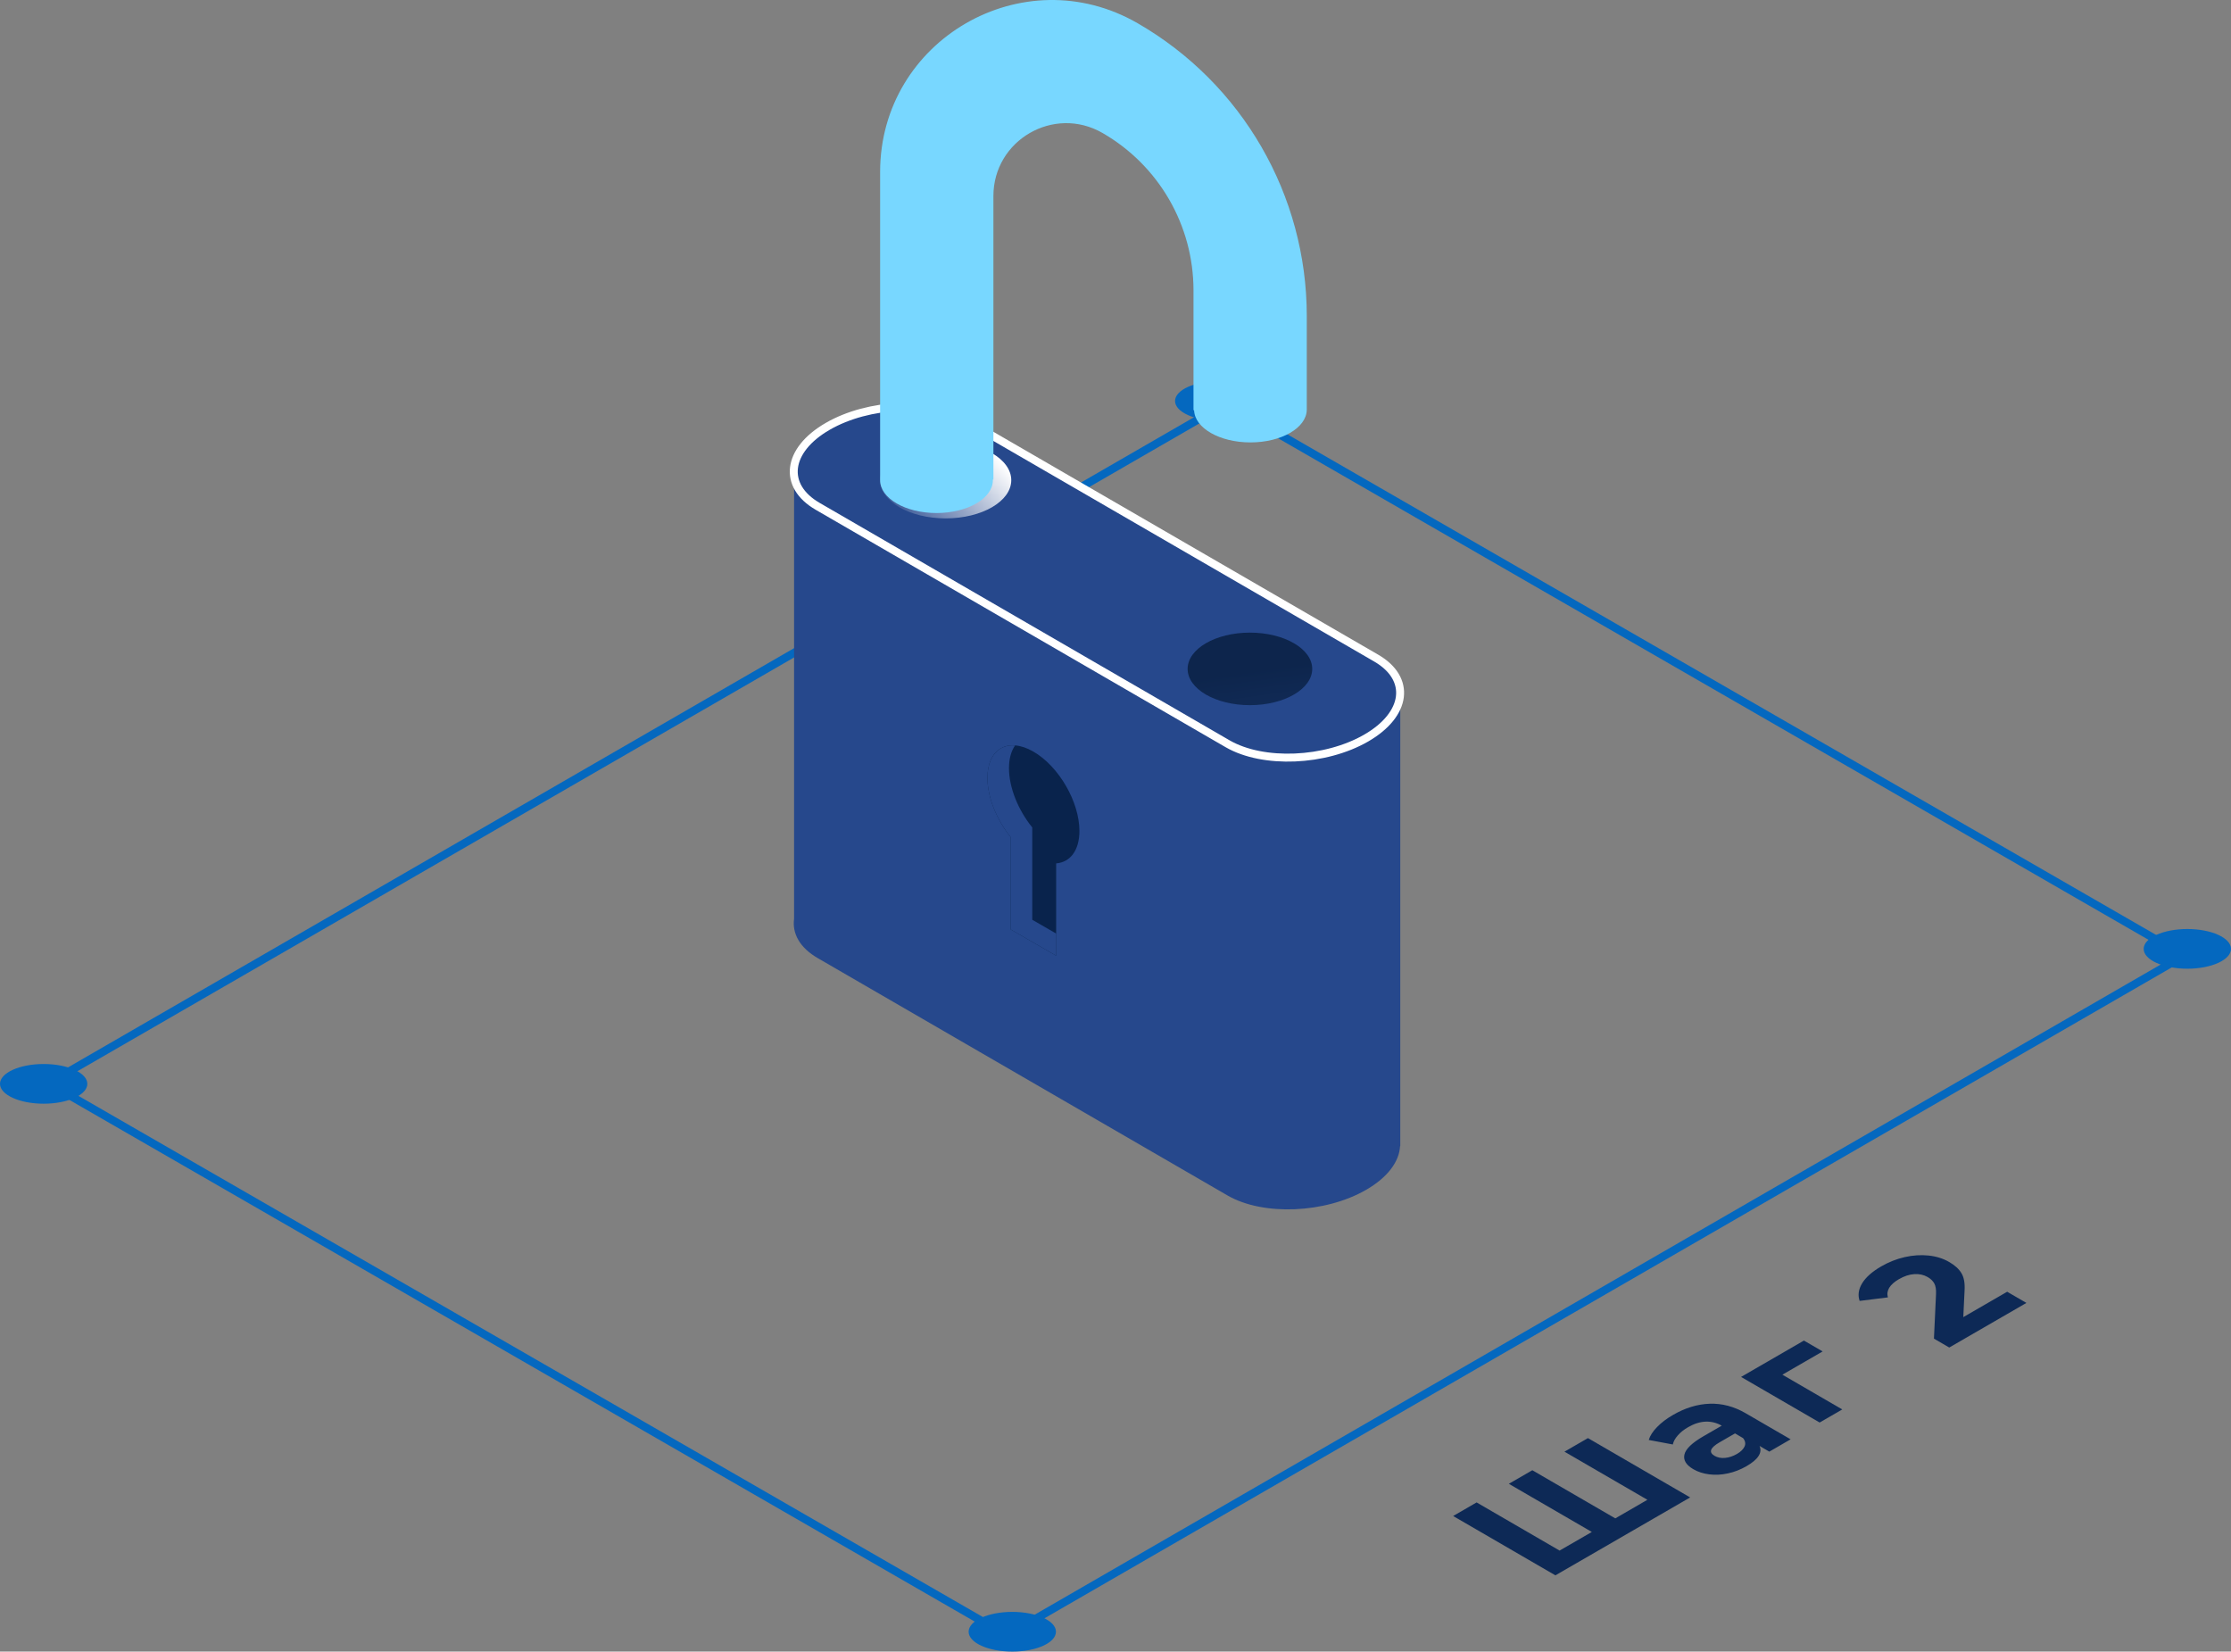 <?xml version="1.0" encoding="UTF-8"?> <!-- Generator: Adobe Illustrator 23.1.0, SVG Export Plug-In . SVG Version: 6.00 Build 0) --> <svg xmlns="http://www.w3.org/2000/svg" xmlns:xlink="http://www.w3.org/1999/xlink" id="Слой_1" x="0px" y="0px" width="281px" height="208px" viewBox="0 0 281 208" style="enable-background:new 0 0 281 208;" xml:space="preserve"><rect x="0" y="0" width="281" height="208" fill="#808080" stroke="none"/> <style type="text/css"> .st0{fill:#0468BF;} .st1{enable-background:new ;} .st2{clip-path:url(#SVGID_2_);} .st3{fill:#0D2956;} .st4{fill:#78D7FF;} .st5{fill:#26488C;} .st6{fill:#D4ECFF;} .st7{fill:#FFFFFF;} .st8{fill:#5793CE;} .st9{clip-path:url(#SVGID_4_);} .st10{clip-path:url(#SVGID_6_);} .st11{fill:#396CAA;} .st12{fill:#26ADDD;} .st13{clip-path:url(#SVGID_8_);} .st14{fill:#173D7A;} .st15{fill:#274F89;} .st16{fill:#103366;} .st17{clip-path:url(#SVGID_10_);} .st18{fill:url(#SVGID_11_);} .st19{fill:url(#SVGID_12_);stroke:#FFFFFF;stroke-miterlimit:10;} .st20{fill:url(#SVGID_13_);} .st21{fill:url(#SVGID_14_);} .st22{fill:#09234C;} .st23{fill:url(#SVGID_15_);} </style> <g> <g> <g> <g> <g class="st1"> <defs> <polygon id="SVGID_9_" class="st1" points="182.907,190.893 242.095,156.496 255.304,164.123 196.116,198.519 "></polygon> </defs> <clipPath id="SVGID_2_"> <use xlink:href="#SVGID_9_" style="overflow:visible;"></use> </clipPath> <g class="st2"> <g> <g> <g> <polyline class="st3" points="200.002,181.113 197.046,182.823 207.492,188.883 203.451,191.224 192.999,185.16 190.043,186.871 200.495,192.935 196.435,195.279 185.984,189.215 183.028,190.926 195.906,198.398 212.88,188.585 200.002,181.113 "></polyline> <path class="st3" d="M215.956,183.35c-0.773-0.446-0.566-1.01,0.608-1.692l1.966-1.135l1.009,0.59 c0.282,0.346,0.348,0.693,0.197,1.047c-0.157,0.35-0.474,0.667-0.962,0.951c-0.507,0.288-1.009,0.453-1.505,0.498 C216.76,183.653,216.327,183.564,215.956,183.35 M219.851,177.971c-1.458-0.842-2.957-1.237-4.498-1.186 c-1.553,0.052-3.096,0.52-4.619,1.404c-0.806,0.461-1.471,0.966-2.015,1.526c-0.544,0.553-0.898,1.098-1.054,1.633 l3.032,0.568c0.074-0.369,0.282-0.748,0.624-1.139c0.341-0.391,0.772-0.737,1.305-1.04 c0.755-0.439,1.498-0.671,2.217-0.697c0.713-0.022,1.388,0.147,2.014,0.509l-2.284,1.32 c-1.446,0.833-2.25,1.604-2.412,2.311c-0.168,0.704,0.211,1.327,1.131,1.858c0.581,0.335,1.244,0.549,1.989,0.641 c0.751,0.096,1.528,0.059,2.341-0.118c0.814-0.17,1.601-0.479,2.362-0.914c1.465-0.852,2.014-1.703,1.634-2.547 l1.232,0.719l2.683-1.552l-5.651-3.277C219.873,177.984,219.862,177.978,219.851,177.971"></path> <polyline class="st3" points="227.209,168.83 219.292,173.409 229.189,179.152 232.037,177.504 224.497,173.128 229.565,170.198 227.209,168.83 "></polyline> <path class="st3" d="M252.808,162.682l-5.525,3.196l0.159-3.332c0.058-0.944-0.073-1.681-0.394-2.204 c-0.315-0.527-0.826-0.992-1.529-1.397c-0.012-0.007-0.023-0.014-0.035-0.02c-0.758-0.438-1.626-0.704-2.573-0.802 c-0.968-0.103-1.973-0.037-2.996,0.195c-1.036,0.232-2.02,0.627-2.978,1.176c-1.135,0.66-1.933,1.368-2.394,2.123 c-0.46,0.756-0.564,1.497-0.318,2.219l3.561-0.442c-0.123-0.424-0.062-0.829,0.171-1.216 c0.24-0.391,0.645-0.745,1.203-1.069c0.672-0.391,1.327-0.608,1.95-0.645c0.613-0.043,1.177,0.077,1.681,0.368 c0.009,0.005,0.018,0.01,0.026,0.015c0.358,0.206,0.626,0.464,0.806,0.781c0.18,0.317,0.253,0.778,0.224,1.371 l-0.261,5.588l1.928,1.121l9.718-5.618L252.808,162.682"></path> </g> </g> </g> </g> </g> </g> </g> </g> <g> <path class="st0" d="M126.807,206.549l-0.253-0.145L5.102,136.427l0.761-0.439l148.533-85.755l0.253,0.146l121.452,69.977 l-0.761,0.438L126.807,206.549z M7.129,136.427l119.678,68.954l147.267-85.025L154.396,51.402L7.129,136.427z"></path> <ellipse class="st0" cx="153.5" cy="50.5" rx="5.5" ry="2.5"></ellipse> <ellipse class="st0" cx="275.5" cy="119.5" rx="5.5" ry="2.5"></ellipse> <ellipse class="st0" cx="5.5" cy="136.5" rx="5.5" ry="2.5"></ellipse> <ellipse class="st0" cx="127.5" cy="205.5" rx="5.5" ry="2.5"></ellipse> </g> <g> <g> <linearGradient id="SVGID_4_" gradientUnits="userSpaceOnUse" x1="177.1" y1="338.906" x2="99.502" y2="338.906" gradientTransform="matrix(1 0 0 -1 0 444.613)"> <stop offset="0.061" style="stop-color:#26488C"></stop> <stop offset="0.207" style="stop-color:#26488C"></stop> <stop offset="0.227" style="stop-color:#26488C"></stop> <stop offset="0.535" style="stop-color:#26488C"></stop> <stop offset="0.982" style="stop-color:#26488C"></stop> <stop offset="0.995" style="stop-color:#26488C"></stop> </linearGradient> <path style="fill:url(#SVGID_4_);" d="M176.368,87.578l-76.352-28.474v56.525l-0.001,0.102c-0.249,1.839,0.725,3.631,2.98,4.933 l51.631,29.902c4.473,2.582,12.285,2.258,17.449-0.723l0,0c2.732-1.577,4.175-3.582,4.267-5.503l0.026,0.01L176.368,87.578 L176.368,87.578z"></path> <linearGradient id="SVGID_6_" gradientUnits="userSpaceOnUse" x1="140.924" y1="407.196" x2="137.201" y2="358.796" gradientTransform="matrix(1 0 0 -1 0 444.613)"> <stop offset="0.03" style="stop-color:#26488C"></stop> <stop offset="1" style="stop-color:#26488C"></stop> </linearGradient> <path style="fill:url(#SVGID_6_);stroke:#FFFFFF;stroke-miterlimit:10;" d="M154.627,93.673l-51.631-29.901 c-4.473-2.582-3.912-7.093,1.253-10.074l0,0c5.164-2.982,12.977-3.306,17.449-0.723l51.631,29.902 c4.472,2.582,3.912,7.093-1.253,10.074l0,0C166.912,95.932,159.099,96.256,154.627,93.673z"></path> <linearGradient id="SVGID_8_" gradientUnits="userSpaceOnUse" x1="124.181" y1="388.642" x2="112.461" y2="378.225" gradientTransform="matrix(1 0 0 -1 0 444.613)"> <stop offset="0" style="stop-color:#FFFFFF"></stop> <stop offset="1" style="stop-color:#26488C"></stop> </linearGradient> <path style="fill:url(#SVGID_8_);" d="M127.372,60.476c0,2.656-3.698,4.81-8.26,4.81s-8.26-2.153-8.26-4.81 c0-2.656,3.698-4.81,8.26-4.81S127.372,57.819,127.372,60.476z"></path> <linearGradient id="SVGID_10_" gradientUnits="userSpaceOnUse" x1="156.994" y1="363.455" x2="161.958" y2="328.454" gradientTransform="matrix(1 0 0 -1 0 444.613)"> <stop offset="0.096" style="stop-color:#0D254C"></stop> <stop offset="1" style="stop-color:#26488C"></stop> </linearGradient> <ellipse style="fill:url(#SVGID_10_);" cx="157.431" cy="84.241" rx="7.847" ry="4.569"></ellipse> <g> <path class="st4" d="M143.279,2.92L143.279,2.92c-14.42-8.307-32.426,2.101-32.426,18.742v38.764h0.004 c0,0.017-0.004,0.033-0.004,0.05c0,2.283,3.179,4.134,7.1,4.134s7.1-1.851,7.1-4.134c0-0.027-0.006-0.054-0.007-0.081h0.076 V24.689c0-7.047,7.622-11.458,13.732-7.947l0,0c7.095,4.077,11.469,11.636,11.469,19.819v15.106h0.076 c0.077,2.244,3.22,4.051,7.093,4.051c3.898,0,7.058-1.829,7.096-4.094h0.004v-11.83C164.591,24.575,156.465,10.516,143.279,2.92 z"></path> </g> <path class="st22" d="M135.956,104.651c0-3.671-2.594-8.144-5.793-9.991c-3.199-1.847-5.793-0.368-5.793,3.302 c0,2.475,1.181,5.311,2.929,7.464v11.628l5.727,3.307v-11.628C134.775,108.598,135.956,107.125,135.956,104.651z"></path> <linearGradient id="SVGID_11_" gradientUnits="userSpaceOnUse" x1="107.467" y1="335.084" x2="136.151" y2="338.13" gradientTransform="matrix(1 0 0 -1 0 444.613)"> <stop offset="0.03" style="stop-color:#26488C"></stop> <stop offset="1" style="stop-color:#26488C"></stop> </linearGradient> <path class="st18" d="M130.013,115.833v-11.628c-1.748-2.153-2.929-4.989-2.929-7.464c0-1.206,0.284-2.169,0.773-2.862 c-2.051-0.161-3.487,1.353-3.487,4.083c0,2.475,1.181,5.311,2.929,7.464v11.628l5.728,3.307v-2.788L130.013,115.833z"></path> </g> </g> </g> </svg> 